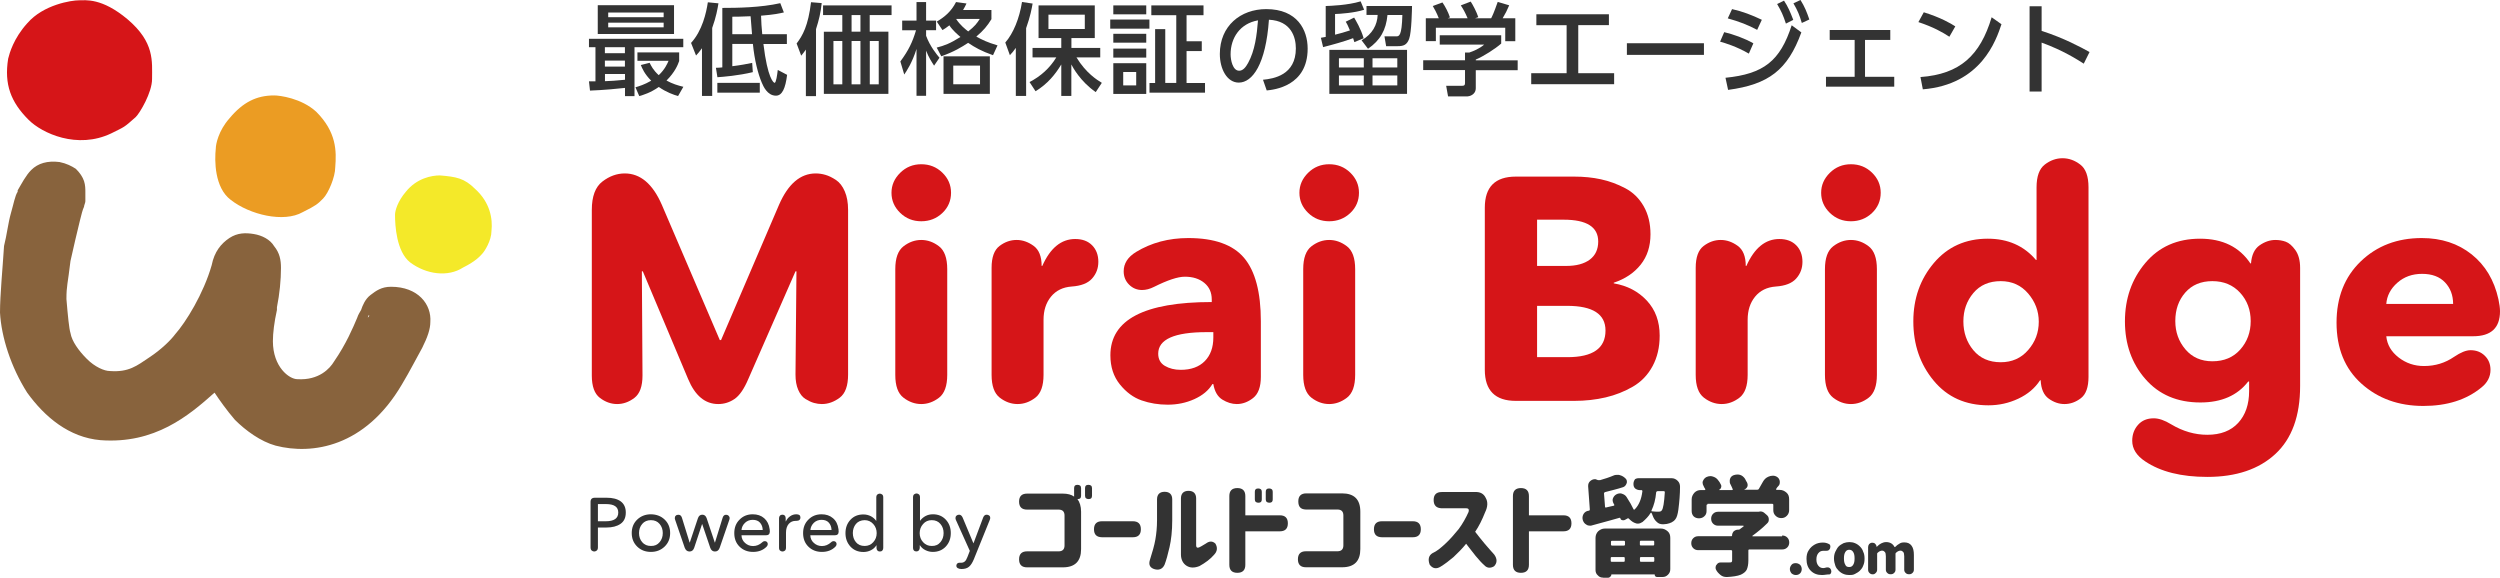 <?xml version="1.0" encoding="utf-8"?>
<!-- Generator: Adobe Illustrator 27.9.0, SVG Export Plug-In . SVG Version: 6.00 Build 0)  -->
<svg version="1.2" baseProfile="tiny" id="logo" xmlns="http://www.w3.org/2000/svg" xmlns:xlink="http://www.w3.org/1999/xlink"
	 x="0px" y="0px" width="315.68px" height="72.94px" viewBox="0 0 315.68 72.94" overflow="visible" xml:space="preserve">
<g>
	<g>
		<path fill="#D61518" d="M3.6,15.12c-2.23-2.23-3.09-4.46-2.57-7.71c0.17-0.69,0.69-2.57,2.4-4.46c2.06-2.4,5.66-2.91,6.51-2.91
			c0.86,0,2.91-0.34,6.17,2.4c3.43,2.91,3.09,5.31,3.09,7.54c0,1.71-1.54,4.29-2.06,4.8c-1.54,1.37-1.37,1.2-3.09,2.06
			C9.77,18.89,5.31,16.84,3.6,15.12z"/>
		<path fill="#F4E929" d="M51.77,33.12c-1.71-1.37-1.89-4.63-1.89-6c0-0.51,0.34-1.71,1.37-2.91c1.37-1.71,3.26-2.06,4.29-2.06
			c2.06,0.17,3.09,0.34,4.46,1.71c1.89,1.71,2.23,3.77,2.06,5.31c0,1.2-0.86,2.57-1.2,2.91c-0.17,0.17-0.69,0.86-2.4,1.71
			C56.57,35.01,53.83,34.67,51.77,33.12z"/>
		<path fill="#EB9C23" d="M29.14,25.24c-2.06-1.54-2.06-4.97-1.89-6.51c0-0.51,0.34-2.23,1.71-3.77c1.71-2.06,3.43-2.91,5.66-2.91
			c0.69,0,3.43,0.34,5.31,2.06c2.57,2.57,2.57,4.97,2.4,7.03c0,1.2-0.86,3.26-1.54,3.94c-0.69,0.69-0.86,0.86-2.57,1.71
			C35.83,28.15,31.54,27.12,29.14,25.24z"/>
		<path fill-rule="evenodd" fill="#88633D" d="M0,39.47c0.17,3.09,1.37,6.86,3.43,10.11c2.23,3.09,5.31,5.66,9.26,6
			c6.86,0.51,11.14-3.09,14.4-6l0,0c0.69,1.03,1.54,2.23,2.57,3.43c1.37,1.37,3.26,2.74,5.14,3.26c4.63,1.2,11.31,0.17,15.94-7.71
			c1.03-1.71,1.89-3.43,2.57-4.63c0.69-1.37,1.03-2.4,1.03-3.26c0.17-2.23-1.54-4.46-4.97-4.46c-1.2,0-1.89,0.51-2.57,1.03
			c-0.69,0.51-1.03,1.37-1.2,1.89c-0.17,0.34-0.34,0.51-0.51,1.03c-0.51,1.2-1.37,3.26-2.91,5.49c-0.51,0.86-1.89,2.4-4.63,2.23
			c-1.03,0-3.09-1.54-3.09-4.8c0-1.03,0.17-2.4,0.51-3.94l0,0c0-0.17,0-0.34,0-0.34c0.34-1.71,0.51-3.43,0.51-4.97
			c0-1.03-0.17-1.89-0.86-2.74c-0.51-0.86-1.54-1.37-2.57-1.54c-1.03-0.17-2.06-0.17-3.09,0.51c-1.03,0.69-1.89,1.71-2.23,3.43
			c-1.03,3.6-3.26,7.2-4.63,8.74c-0.51,0.69-1.71,1.89-3.26,2.91c-1.54,1.03-2.57,1.89-4.97,1.71c-0.69,0-1.89-0.51-2.91-1.54
			c-1.03-1.03-1.89-2.23-2.06-3.26c-0.17-0.51-0.34-2.23-0.51-4.29c0-1.71,0.17-1.89,0.51-4.8c0.34-1.54,0.86-3.77,1.2-5.14l0,0l0,0
			c0.17-0.69,0.34-1.37,0.51-1.71c0-0.17,0.17-0.51,0.17-0.69c0-0.17,0-0.34,0-0.51l0,0l0,0l0,0c0,0,0,0,0-0.17s0-0.34,0-0.51
			c0-0.34,0-0.86-0.17-1.37c-0.17-0.51-0.51-1.03-1.03-1.54c-0.51-0.34-1.2-0.69-2.06-0.86C6,20.27,4.8,20.61,3.94,21.47
			c-0.69,0.69-1.2,1.71-1.71,2.57l0,0v0.17c-0.34,0.51-0.51,1.54-0.86,2.74c-0.34,1.2-0.51,2.74-0.86,4.11
			C0.34,33.81,0,37.24,0,39.47z M46.63,39.81c0,0.17-0.17,0.17-0.17,0.34l0,0C46.46,39.98,46.46,39.81,46.63,39.81z"/>
	</g>
	<g>
		<path fill="#D61518" d="M91.05,42.94l7.32-17.08c1.15-2.64,2.69-3.96,4.64-3.96c0.4,0,0.81,0.06,1.22,0.18s0.85,0.33,1.32,0.64
			c0.47,0.31,0.84,0.79,1.12,1.44c0.28,0.65,0.42,1.43,0.42,2.34v20.8c0,1.41-0.35,2.39-1.06,2.92c-0.71,0.53-1.46,0.8-2.26,0.8
			c-0.32,0-0.65-0.05-0.98-0.14c-0.33-0.09-0.69-0.26-1.08-0.5c-0.39-0.24-0.69-0.63-0.92-1.16c-0.23-0.53-0.34-1.17-0.34-1.92
			l0.12-13.04h-0.12l-5.96,13.6c-0.53,1.25-1.11,2.09-1.74,2.52c-0.63,0.43-1.31,0.64-2.06,0.64c-1.65,0-2.92-1.05-3.8-3.16
			l-5.72-13.6h-0.12l0.08,13.16c0,1.36-0.34,2.3-1.02,2.82c-0.68,0.52-1.41,0.78-2.18,0.78s-1.5-0.26-2.18-0.78
			c-0.68-0.52-1.02-1.46-1.02-2.82V26.5c0-1.71,0.45-2.9,1.34-3.58c0.89-0.68,1.83-1.02,2.82-1.02c1.97,0,3.53,1.32,4.68,3.96
			l7.32,17.08H91.05z"/>
		<path fill="#D61518" d="M120.09,24.34c0,1.01-0.37,1.87-1.1,2.56c-0.73,0.69-1.62,1.04-2.66,1.04s-1.93-0.35-2.66-1.06
			c-0.73-0.71-1.1-1.55-1.1-2.54c0-0.96,0.37-1.8,1.1-2.52c0.73-0.72,1.62-1.08,2.66-1.08s1.93,0.35,2.66,1.06
			S120.09,23.35,120.09,24.34z M113.05,47.34V33.98c0-1.39,0.35-2.35,1.04-2.88c0.69-0.53,1.44-0.8,2.24-0.8
			c0.8,0,1.55,0.27,2.24,0.8c0.69,0.53,1.04,1.49,1.04,2.88v13.36c0,1.39-0.35,2.35-1.04,2.88s-1.44,0.8-2.24,0.8
			c-0.8,0-1.55-0.27-2.24-0.8C113.39,49.69,113.05,48.73,113.05,47.34z"/>
		<path fill="#D61518" d="M125.21,47.34V33.82c0-1.33,0.33-2.25,1-2.76c0.67-0.51,1.39-0.76,2.16-0.76c0.75,0,1.46,0.25,2.14,0.74
			c0.68,0.49,1.02,1.34,1.02,2.54h0.08c1.01-2.27,2.4-3.4,4.16-3.4c0.91,0,1.62,0.27,2.14,0.8c0.52,0.53,0.78,1.23,0.78,2.08
			c0,0.83-0.27,1.53-0.8,2.12c-0.53,0.59-1.39,0.92-2.56,1c-1.12,0.08-1.99,0.51-2.62,1.28c-0.63,0.77-0.94,1.75-0.94,2.92v6.96
			c0,1.39-0.35,2.35-1.04,2.88c-0.69,0.53-1.44,0.8-2.24,0.8s-1.55-0.27-2.24-0.8S125.21,48.73,125.21,47.34z"/>
		<path fill="#D61518" d="M145.73,36.22c-0.53,0.27-1.04,0.4-1.52,0.4c-0.64,0-1.19-0.23-1.64-0.68c-0.45-0.45-0.68-1.01-0.68-1.68
			c0-0.99,0.52-1.8,1.56-2.44c1.92-1.17,4.12-1.76,6.6-1.76c3.28,0,5.63,0.83,7.04,2.5c1.41,1.67,2.12,4.34,2.12,8.02v7
			c0,1.28-0.33,2.17-0.98,2.68c-0.65,0.51-1.34,0.76-2.06,0.76c-0.61,0-1.22-0.19-1.82-0.56c-0.6-0.37-0.98-1.03-1.14-1.96h-0.12
			c-0.48,0.8-1.24,1.43-2.28,1.9c-1.04,0.47-2.16,0.7-3.36,0.7c-1.17,0-2.27-0.18-3.3-0.54c-1.03-0.36-1.94-1.03-2.74-2.02
			s-1.2-2.21-1.2-3.68c0-4.48,4.27-6.72,12.8-6.72v-0.32c0-0.88-0.31-1.58-0.94-2.1c-0.63-0.52-1.45-0.78-2.46-0.78
			C148.73,34.94,147.43,35.37,145.73,36.22z M153.21,42.62v-0.68h-0.84c-4.08,0-6.12,0.91-6.12,2.72c0,0.69,0.28,1.21,0.84,1.54
			c0.56,0.33,1.23,0.5,2,0.5c1.31,0,2.32-0.37,3.04-1.1C152.85,44.87,153.21,43.87,153.21,42.62z"/>
		<path fill="#D61518" d="M171.6,24.34c0,1.01-0.37,1.87-1.1,2.56c-0.73,0.69-1.62,1.04-2.66,1.04s-1.93-0.35-2.66-1.06
			c-0.73-0.71-1.1-1.55-1.1-2.54c0-0.96,0.37-1.8,1.1-2.52c0.73-0.72,1.62-1.08,2.66-1.08s1.93,0.35,2.66,1.06
			S171.6,23.35,171.6,24.34z M164.56,47.34V33.98c0-1.39,0.35-2.35,1.04-2.88c0.69-0.53,1.44-0.8,2.24-0.8s1.55,0.27,2.24,0.8
			c0.69,0.53,1.04,1.49,1.04,2.88v13.36c0,1.39-0.35,2.35-1.04,2.88c-0.69,0.53-1.44,0.8-2.24,0.8s-1.55-0.27-2.24-0.8
			S164.56,48.73,164.56,47.34z"/>
		<path fill="#D61518" d="M191.41,22.3h7.36c1.2,0,2.33,0.11,3.38,0.34c1.05,0.23,2.07,0.6,3.06,1.12s1.77,1.28,2.34,2.28
			c0.57,1,0.86,2.18,0.86,3.54c0,1.52-0.41,2.8-1.24,3.84s-1.96,1.8-3.4,2.28v0.08c1.71,0.29,3.1,1.02,4.18,2.18
			c1.08,1.16,1.62,2.63,1.62,4.42c0,1.47-0.3,2.75-0.9,3.86c-0.6,1.11-1.43,1.97-2.48,2.58c-1.05,0.61-2.2,1.07-3.44,1.36
			c-1.24,0.29-2.57,0.44-3.98,0.44h-7.36c-2.61,0-3.92-1.31-3.92-3.92V26.22C187.49,23.61,188.79,22.3,191.41,22.3z M201.81,30.5
			c0-1.84-1.45-2.76-4.36-2.76h-3.36v5.84h3.68c1.28,0,2.27-0.27,2.98-0.8C201.45,32.25,201.81,31.49,201.81,30.5z M202.73,41.74
			c0-2.08-1.61-3.12-4.84-3.12h-3.8v6.48h3.84C201.13,45.1,202.73,43.98,202.73,41.74z"/>
		<path fill="#D61518" d="M214.12,47.34V33.82c0-1.33,0.33-2.25,1-2.76c0.67-0.51,1.39-0.76,2.16-0.76c0.75,0,1.46,0.25,2.14,0.74
			c0.68,0.49,1.02,1.34,1.02,2.54h0.08c1.01-2.27,2.4-3.4,4.16-3.4c0.91,0,1.62,0.27,2.14,0.8c0.52,0.53,0.78,1.23,0.78,2.08
			c0,0.83-0.27,1.53-0.8,2.12c-0.53,0.59-1.39,0.92-2.56,1c-1.12,0.08-1.99,0.51-2.62,1.28c-0.63,0.77-0.94,1.75-0.94,2.92v6.96
			c0,1.39-0.35,2.35-1.04,2.88s-1.44,0.8-2.24,0.8s-1.55-0.27-2.24-0.8S214.12,48.73,214.12,47.34z"/>
		<path fill="#D61518" d="M237.48,24.34c0,1.01-0.37,1.87-1.1,2.56c-0.73,0.69-1.62,1.04-2.66,1.04s-1.93-0.35-2.66-1.06
			c-0.73-0.71-1.1-1.55-1.1-2.54c0-0.96,0.37-1.8,1.1-2.52c0.73-0.72,1.62-1.08,2.66-1.08s1.93,0.35,2.66,1.06
			S237.48,23.35,237.48,24.34z M230.44,47.34V33.98c0-1.39,0.35-2.35,1.04-2.88c0.69-0.53,1.44-0.8,2.24-0.8s1.55,0.27,2.24,0.8
			c0.69,0.53,1.04,1.49,1.04,2.88v13.36c0,1.39-0.35,2.35-1.04,2.88c-0.69,0.53-1.44,0.8-2.24,0.8s-1.55-0.27-2.24-0.8
			S230.44,48.73,230.44,47.34z"/>
		<path fill="#D61518" d="M263.72,23.66v23.92c0,1.31-0.32,2.21-0.96,2.7c-0.64,0.49-1.33,0.74-2.08,0.74
			c-0.69,0-1.35-0.23-1.98-0.68c-0.63-0.45-0.97-1.23-1.02-2.32h-0.08c-0.64,0.99-1.55,1.76-2.74,2.32
			c-1.19,0.56-2.45,0.84-3.78,0.84c-2.88,0-5.18-1.03-6.9-3.1c-1.72-2.07-2.58-4.57-2.58-7.5c0-2.88,0.87-5.34,2.6-7.38
			c1.73-2.04,4-3.06,6.8-3.06c2.53,0,4.56,0.89,6.08,2.68h0.08v-9.16c0-1.39,0.35-2.35,1.04-2.88c0.69-0.53,1.44-0.8,2.24-0.8
			c0.8,0,1.55,0.27,2.24,0.8C263.38,21.31,263.72,22.27,263.72,23.66z M257.44,40.62c0-1.33-0.45-2.52-1.34-3.56
			s-2.05-1.56-3.46-1.56c-1.47,0-2.62,0.5-3.46,1.5c-0.84,1-1.26,2.19-1.26,3.58c0,1.41,0.42,2.63,1.26,3.64
			c0.84,1.01,1.99,1.52,3.46,1.52c1.41,0,2.57-0.51,3.46-1.54C257,43.17,257.44,41.98,257.44,40.62z"/>
		<path fill="#D61518" d="M270.88,58.26c-1.09-0.72-1.64-1.59-1.64-2.6c0-0.8,0.25-1.47,0.74-2.02s1.15-0.82,1.98-0.82
			c0.64,0,1.37,0.25,2.2,0.76c1.47,0.88,2.99,1.32,4.56,1.32c1.68,0,2.98-0.5,3.9-1.5s1.38-2.34,1.38-4.02v-1.2h-0.12
			c-1.36,1.76-3.37,2.64-6.04,2.64c-2.91,0-5.22-0.99-6.94-2.96c-1.72-1.97-2.58-4.4-2.58-7.28s0.86-5.34,2.58-7.38
			c1.72-2.04,4.02-3.06,6.9-3.06c2.85,0,4.97,1.04,6.36,3.12h0.08c0.08-1.07,0.44-1.83,1.08-2.28c0.64-0.45,1.31-0.68,2-0.68
			c0.45,0,0.89,0.07,1.3,0.22c0.41,0.15,0.82,0.5,1.22,1.06s0.6,1.31,0.6,2.24v14.92c0,3.79-1.04,6.65-3.12,8.58
			c-2.08,1.93-4.95,2.9-8.6,2.9C275.44,60.22,272.83,59.57,270.88,58.26z M282.88,44.14c0.88-0.99,1.32-2.19,1.32-3.6
			c0-1.41-0.45-2.61-1.34-3.58c-0.89-0.97-2.06-1.46-3.5-1.46c-1.44,0-2.58,0.48-3.42,1.44s-1.26,2.16-1.26,3.6
			c0,1.39,0.43,2.58,1.28,3.58c0.85,1,1.99,1.5,3.4,1.5C280.83,45.62,282,45.13,282.88,44.14z"/>
		<path fill="#D61518" d="M309.88,45.06c0.83-0.56,1.52-0.84,2.08-0.84c0.72,0,1.32,0.23,1.8,0.7c0.48,0.47,0.72,1.06,0.72,1.78
			c0,0.88-0.39,1.63-1.16,2.24c-1.89,1.55-4.33,2.32-7.32,2.32c-3.12,0-5.73-0.94-7.82-2.82c-2.09-1.88-3.14-4.45-3.14-7.7
			c0-3.2,1.02-5.78,3.06-7.74s4.61-2.94,7.7-2.94c2.48,0,4.58,0.69,6.3,2.06c1.72,1.37,2.85,3.26,3.38,5.66
			c0.13,0.61,0.2,1.12,0.2,1.52c0,2.11-1.13,3.16-3.4,3.16h-10.96c0.11,1.07,0.63,1.96,1.56,2.68c0.93,0.72,2,1.08,3.2,1.08
			C307.5,46.22,308.76,45.83,309.88,45.06z M301.32,38.38h8.44c0-1.09-0.34-2-1.02-2.72c-0.68-0.72-1.65-1.08-2.9-1.08
			c-1.23,0-2.27,0.37-3.12,1.12C301.87,36.45,301.4,37.34,301.32,38.38z"/>
	</g>
	<g>
		<path fill="#333333" d="M74.37,10.27h0.82V5.96h-0.82V4.9h11.91v1.06h-6.16v6.18h-1.2V11.1c-0.74,0.09-2.76,0.28-4.42,0.34
			L74.37,10.27z M75.48,0.66h9.63v3.63h-9.63V0.66z M76.38,5.96v0.76h2.53V5.96H76.38z M76.38,7.65v0.76h2.53V7.65H76.38z
			 M78.92,9.34h-2.53v0.91c0.76-0.03,1.29-0.05,2.53-0.18V9.34z M76.8,1.58v0.59h7V1.58H76.8z M76.8,2.86v0.59h7V2.86H76.8z
			 M82.03,7.93c0.19,0.38,0.45,0.93,1.15,1.56c0.78-0.73,1.08-1.44,1.24-1.81h-3.93V6.62h5.27V7.7c-0.16,0.47-0.52,1.39-1.6,2.47
			c0.76,0.42,1.44,0.62,2.13,0.79l-0.67,1.17c-0.54-0.16-1.47-0.47-2.43-1.15c-1.06,0.74-1.94,1-2.47,1.15l-0.48-1.11
			c0.48-0.14,1.12-0.33,1.99-0.83c-0.86-0.86-1.15-1.58-1.31-1.98L82.03,7.93z"/>
		<path fill="#333333" d="M88.63,6.1c-0.32,0.45-0.45,0.6-0.74,0.91l-0.63-1.59c1.42-1.54,1.93-3.83,2.12-5.13l1.34,0.13
			c-0.11,0.69-0.3,1.75-0.79,3.11v8.58h-1.29V6.1z M99.39,9.45c-0.21,1.7-0.62,2.63-1.41,2.63c-1.1,0-1.61-1.22-1.79-1.65
			c-0.47-1.1-0.92-2.84-1.12-4.88h-2.6v2.81c1.07-0.13,1.88-0.29,2.51-0.42l0.08,1.17c-1.84,0.44-3.73,0.59-4.47,0.64L90.4,8.56
			c0.31-0.01,0.47-0.01,0.81-0.05V1c1.87,0,4.83-0.04,7.32-0.6l0.45,1.17C98.4,1.7,97.83,1.84,96.1,1.98
			c0.01,0.74,0.08,1.6,0.15,2.34h3.11v1.24H96.4c0.53,4.41,1.3,4.9,1.41,4.9c0.19,0,0.33-1.01,0.4-1.63L99.39,9.45z M95.94,11.7
			h-5.36v-1.24h5.36V11.7z M92.48,4.32h2.48c-0.04-0.35-0.15-1.94-0.18-2.27c-1.47,0.06-1.69,0.06-2.31,0.06V4.32z"/>
		<path fill="#333333" d="M103.03,12.14h-1.27V6.26c-0.23,0.33-0.33,0.45-0.59,0.77l-0.58-1.54c0.76-1,1.46-2.21,1.82-5.21
			l1.35,0.11c-0.14,1.27-0.34,2.09-0.72,3.29V12.14z M112.57,1.9h-2.75v2.1h2.36v7.85h-8.15V4.01h2.33V1.9h-2.43V0.68h8.65V1.9z
			 M106.36,5.18h-1.12v5.47h1.12V5.18z M108.65,1.9h-1.12v2.1h1.12V1.9z M108.65,5.18h-1.12v5.47h1.12V5.18z M110.96,5.18h-1.13
			v5.47h1.13V5.18z"/>
		<path fill="#333333" d="M117.95,8.29c-0.31-0.48-0.67-1.02-1.01-1.89v5.7h-1.21V6.18c-0.54,1.73-1.25,2.79-1.55,3.23l-0.49-1.65
			c1.05-1.42,1.53-2.44,1.98-3.94h-1.75V2.6h1.81V0.26h1.21V2.6h1.26v1.21h-1.26v0.71c0.5,1.36,1.4,2.43,1.69,2.77L117.95,8.29z
			 M125.21,2.39c-0.55,0.9-1.02,1.46-1.93,2.23c0.73,0.4,1.36,0.72,2.68,1.11l-0.57,1.24c-1.5-0.53-2.26-0.97-3.14-1.56
			c-0.83,0.54-1.74,1.11-3.39,1.7l-0.58-1.1c0.95-0.24,1.7-0.52,3-1.34c-0.35-0.3-1.02-0.87-1.4-1.47c-0.39,0.3-0.58,0.43-0.87,0.6
			l-0.72-1.07c1-0.59,1.84-1.3,2.43-2.47l1.32,0.18c-0.15,0.33-0.24,0.5-0.43,0.82h3.58V2.39z M124.99,11.85h-5.85V7.11h5.85V11.85z
			 M123.75,8.28h-3.38v2.36h3.38V8.28z M120.76,2.39l-0.01,0.03c0.48,0.74,1.12,1.25,1.51,1.55c0.81-0.64,1.1-1.01,1.46-1.58H120.76
			z"/>
		<path fill="#333333" d="M128.26,6.06c-0.25,0.37-0.43,0.57-0.74,0.91l-0.58-1.6c1.02-1.16,1.79-3.06,2.11-5.12l1.34,0.2
			c-0.1,0.57-0.28,1.6-0.82,3.11v8.55h-1.3V6.06z M130,10.36c1.4-0.72,2.56-1.76,3.38-3.11h-3v-1.2h3.63V4.81h-2.87V0.68h7.1v4.13
			h-2.95v1.24h3.64v1.2h-3c1.2,1.98,2.61,2.85,3.2,3.21l-0.77,1.17c-1.97-1.37-2.9-3.15-3.08-3.49v3.97h-1.27V8.14
			c-0.73,1.21-1.71,2.45-3.25,3.38L130,10.36z M132.39,1.85v1.81h4.59V1.85H132.39z"/>
		<path fill="#333333" d="M145.14,2.47v1.15h-4.95V2.47H145.14z M144.74,0.68v1.13h-4.16V0.68H144.74z M144.74,4.27v1.12h-4.16V4.27
			H144.74z M144.74,6.14v1.13h-4.16V6.14H144.74z M144.74,7.98v3.88h-4.16V7.98H144.74z M143.47,9.09h-1.64v1.69h1.64V9.09z
			 M147.14,3.68v6.79h1.39V1.92h-3.15V0.68h6.59v1.24h-2.14v3.29h1.92v1.24h-1.92v4.03h2.33v1.22h-7.01v-1.22h0.71V3.68H147.14z"/>
		<path fill="#333333" d="M159.48,10.07c1.34-0.13,4.15-0.58,4.15-3.96c0-1.4-0.58-3.48-3.4-3.62c-0.39,5.61-2.07,7.94-3.81,7.94
			c-1.46,0-2.39-1.68-2.39-3.62c0-3.54,2.62-5.66,5.86-5.66c3.92,0,5.23,2.62,5.23,4.99c0,4.76-4.27,5.19-5.17,5.28L159.48,10.07z
			 M155.39,6.86c0,0.73,0.27,2.07,1.08,2.07c0.48,0,0.83-0.43,1.13-0.98c0.86-1.56,1.1-3.49,1.25-5.38
			C156.58,2.97,155.39,4.78,155.39,6.86z"/>
		<path fill="#333333" d="M170.99,2.22c0.21,0.37,0.85,1.4,1.2,2.61l-1.17,0.49c-0.08-0.25-0.09-0.3-0.16-0.5
			c-1.05,0.4-2.79,0.88-3.79,1.13l-0.28-1.18c0.4-0.08,0.44-0.09,0.61-0.11V0.76c0.58-0.02,2.77-0.09,4.41-0.59l0.44,1.06
			c-1.21,0.4-3.04,0.52-3.67,0.54v2.61c0.63-0.15,1.24-0.33,1.88-0.54c-0.3-0.71-0.34-0.77-0.53-1.1L170.99,2.22z M177.67,11.85
			h-9.81V6.3h9.81V11.85z M172.21,7.36h-3.14v1.16h3.14V7.36z M172.21,9.53h-3.14v1.25h3.14V9.53z M171.93,5.09
			c1.38-0.79,1.98-1.97,2.03-3.2h-1.41V0.76h5.75c-0.01,0.33-0.05,3.34-0.37,4.16c-0.29,0.76-0.71,0.91-1.45,0.91h-1.45l-0.21-1.24
			h1.47c0.37,0,0.72,0,0.79-2.7h-1.88c-0.18,1.9-0.91,3.2-2.46,4.27L171.93,5.09z M176.44,7.36h-3.13v1.16h3.13V7.36z M176.44,9.53
			h-3.13v1.25h3.13V9.53z"/>
		<path fill="#333333" d="M189.56,4.45V5.5c-0.72,0.64-2.22,1.61-3.21,2.02v0.1h5.29v1.24h-5.29v2.26c0,0.91-0.91,1.05-1.03,1.05
			h-2.47l-0.24-1.34h2.03c0.35,0,0.35-0.18,0.35-0.4V8.85h-5.28V7.61h5.28V6.63h0.55c0.43-0.14,1.3-0.49,1.87-1h-5.61V4.45H189.56z
			 M181.68,2.31c-0.26-0.68-0.58-1.25-0.76-1.55l1.22-0.45c0.34,0.48,0.73,1.22,0.95,1.89l-0.29,0.11h2.52
			c-0.31-0.73-0.55-1.16-0.86-1.63l1.25-0.48c0.27,0.4,0.76,1.34,0.96,1.97l-0.42,0.14h2.04c0.15-0.29,0.34-0.67,0.83-2.07
			l1.45,0.43c-0.29,0.67-0.45,1-0.83,1.64h1.6v2.89h-1.27V3.5h-8.76v1.69h-1.27V2.31H181.68z"/>
		<path fill="#333333" d="M199.29,9.24h4.53v1.39h-10.47V9.24h4.47V3.18h-3.82V1.8h9.16v1.37h-3.87V9.24z"/>
		<path fill="#333333" d="M215.16,5.46v1.47h-9.73V5.46H215.16z"/>
		<path fill="#333333" d="M220.83,6.77c-1.55-0.9-3.01-1.34-3.63-1.51l0.52-1.2c1.17,0.28,2.58,0.78,3.68,1.41L220.83,6.77z
			 M217.88,9.82c4.82-0.48,6.91-2.12,8.36-6.63l1.22,0.9c-1.73,4.76-4.15,6.58-9.25,7.26L217.88,9.82z M221.88,3.77
			c-1.18-0.63-2.22-1.03-3.71-1.45l0.54-1.17c1.29,0.28,2.55,0.77,3.76,1.35L221.88,3.77z M225.27,0.08
			c0.5,0.77,0.76,1.36,1.17,2.43l-0.93,0.47c-0.35-1.06-0.57-1.55-1.11-2.47L225.27,0.08z M227.35,0c0.53,0.84,0.81,1.55,1.12,2.46
			l-0.95,0.44c-0.31-1.02-0.5-1.51-1.06-2.48L227.35,0z"/>
		<path fill="#333333" d="M235.5,9.7h3.69v1.24h-8.62V9.7h3.62V5.04h-3.15V3.79h7.65v1.25h-3.19V9.7z"/>
		<path fill="#333333" d="M246.15,4.64c-0.81-0.54-2.03-1.23-3.91-1.85l0.68-1.24c2.12,0.66,3.38,1.39,3.98,1.78L246.15,4.64z
			 M242.5,9.73c5-0.37,7.54-2.72,8.99-7.55l1.24,0.88c-0.68,2.03-2.55,7.62-9.93,8.22L242.5,9.73z"/>
		<path fill="#333333" d="M263.12,8.04c-0.83-0.53-2.62-1.68-5.32-2.66v6.18h-1.52V0.79h1.52v3.11c2.81,0.9,4.97,2.07,6.05,2.67
			L263.12,8.04z"/>
	</g>
	<g>
		<path fill="#333333" d="M215.62,63.69c-0.08,0-0.13,0.04-0.13,0.13v0.71c0,0.25-0.08,0.5-0.29,0.67
			c-0.17,0.17-0.42,0.25-0.67,0.25s-0.5-0.08-0.67-0.25c-0.17-0.17-0.25-0.42-0.25-0.67v-1.47c0-0.34,0.13-0.59,0.34-0.84
			c0.25-0.25,0.5-0.34,0.84-0.34h0.46c0.04,0,0.04,0,0.08-0.04c0-0.04,0-0.04,0-0.08c-0.08-0.13-0.17-0.25-0.21-0.38
			c-0.08-0.13-0.13-0.29-0.13-0.42c0-0.08,0-0.17,0.04-0.21c0.08-0.21,0.21-0.38,0.42-0.5c0.17-0.08,0.34-0.13,0.5-0.13
			c0.08,0,0.17,0,0.29,0.04c0.29,0.08,0.5,0.21,0.67,0.42c0.17,0.21,0.29,0.38,0.38,0.59c0.08,0.13,0.08,0.25,0.04,0.38
			s-0.13,0.25-0.25,0.29c0,0,0,0,0,0.04l0,0h1.63c0.04,0,0.08,0,0.08-0.04s0.04-0.04,0-0.08c-0.08-0.21-0.17-0.38-0.29-0.63
			c-0.08-0.13-0.08-0.25-0.08-0.38c0-0.08,0-0.21,0.04-0.29c0.08-0.25,0.25-0.38,0.46-0.46c0.13-0.04,0.29-0.08,0.42-0.08
			c0.13,0,0.25,0,0.38,0.04c0.25,0.08,0.46,0.25,0.63,0.5c0.08,0.17,0.17,0.34,0.25,0.46c0.04,0.08,0.08,0.21,0.08,0.29
			s0,0.17-0.04,0.25c-0.08,0.17-0.21,0.29-0.42,0.38l0,0l0,0h1.68c0.08,0,0.17-0.04,0.21-0.13c0.17-0.29,0.34-0.59,0.5-0.88
			s0.38-0.5,0.67-0.63c0.17-0.08,0.38-0.13,0.54-0.13c0.13,0,0.25,0,0.34,0.04c0.25,0.08,0.46,0.25,0.54,0.5
			c0.04,0.08,0.04,0.21,0.04,0.29c0,0.17-0.04,0.34-0.17,0.46s-0.21,0.25-0.29,0.38c0,0.04-0.04,0.04,0,0.08
			c0,0,0.04,0.04,0.08,0.04h0.38c0.34,0,0.59,0.13,0.84,0.34c0.25,0.21,0.34,0.5,0.34,0.84v1.38c0,0.25-0.08,0.5-0.29,0.71
			s-0.42,0.29-0.71,0.29c-0.25,0-0.5-0.08-0.71-0.29s-0.29-0.42-0.29-0.71v-0.67c0-0.08-0.04-0.13-0.13-0.13h-8.17V63.69z
			 M225.05,67.62c0.25,0,0.46,0.08,0.63,0.25c0.17,0.17,0.25,0.38,0.25,0.63s-0.08,0.46-0.25,0.63c-0.17,0.17-0.38,0.25-0.63,0.25
			h-4.15c-0.08,0-0.13,0.04-0.13,0.13v1.26c0,0.5-0.08,0.88-0.21,1.17c-0.13,0.25-0.38,0.46-0.75,0.63
			c-0.42,0.17-1.01,0.25-1.72,0.29c-0.04,0-0.04,0-0.08,0c-0.29,0-0.54-0.08-0.75-0.25c-0.25-0.21-0.46-0.42-0.59-0.71
			c-0.04-0.08-0.04-0.17-0.04-0.25c0-0.13,0.04-0.25,0.13-0.34c0.13-0.21,0.29-0.29,0.54-0.29l0,0c0.34,0,0.67,0,1.09,0
			c0.13,0,0.21,0,0.25-0.04c0.04-0.04,0.08-0.08,0.08-0.21v-1.17c0-0.08-0.04-0.13-0.13-0.13h-4.15c-0.25,0-0.46-0.08-0.63-0.25
			c-0.17-0.17-0.25-0.38-0.25-0.63s0.08-0.46,0.25-0.63c0.17-0.17,0.38-0.25,0.63-0.25h4.19c0.04,0,0.08-0.04,0.08-0.08
			c0-0.21,0.08-0.38,0.21-0.54c0.17-0.13,0.34-0.21,0.54-0.21h0.04c0.08,0,0.13,0,0.17-0.04c0.17-0.13,0.34-0.25,0.5-0.38
			c0,0,0.04-0.04,0-0.04c0-0.04-0.04-0.04-0.04-0.04h-3.18c-0.25,0-0.46-0.08-0.63-0.25c-0.17-0.17-0.25-0.38-0.25-0.63
			s0.08-0.46,0.25-0.63c0.17-0.17,0.38-0.25,0.63-0.25h5.03c0.04,0,0.04,0,0.08,0c0.08,0,0.13-0.04,0.21-0.04
			c0.17,0,0.34,0.04,0.5,0.17l0.29,0.25c0.21,0.17,0.29,0.34,0.29,0.59c0,0.21-0.04,0.34-0.21,0.5c-0.59,0.59-1.21,1.09-1.84,1.55
			l-0.04,0.04l0.04,0.04h3.73V67.62z"/>
		<path fill="#333333" d="M205.19,68.42c0-0.08-0.04-0.13-0.13-0.13h-1.51c-0.08,0-0.13,0.04-0.13,0.13v0.34
			c0,0.08,0.04,0.13,0.13,0.13h1.51c0.08,0,0.13-0.04,0.13-0.13V68.42z M208.75,68.88c0.08,0,0.13-0.04,0.13-0.13v-0.34
			c0-0.08-0.04-0.13-0.13-0.13h-1.55c-0.08,0-0.13,0.04-0.13,0.13v0.34c0,0.08,0.04,0.13,0.13,0.13H208.75z M207.08,70.81
			c0,0.08,0.04,0.13,0.13,0.13h1.55c0.08,0,0.13-0.04,0.13-0.13v-0.34c0-0.08-0.04-0.13-0.13-0.13h-1.55
			c-0.08,0-0.13,0.04-0.13,0.13V70.81z M203.39,70.81c0,0.08,0.04,0.13,0.13,0.13h1.51c0.08,0,0.13-0.04,0.13-0.13v-0.34
			c0-0.08-0.04-0.13-0.13-0.13h-1.51c-0.08,0-0.13,0.04-0.13,0.13V70.81z M202.43,72.94c-0.25,0-0.5-0.08-0.67-0.29
			c-0.21-0.17-0.29-0.42-0.29-0.67v-4.06c0-0.34,0.13-0.63,0.34-0.84c0.25-0.21,0.5-0.34,0.84-0.34h7.08c0.34,0,0.59,0.13,0.84,0.34
			s0.34,0.5,0.34,0.84v3.94c0,0.29-0.08,0.5-0.29,0.71s-0.42,0.29-0.71,0.29h-0.67c-0.08,0-0.17-0.04-0.21-0.08
			c-0.08-0.08-0.08-0.13-0.08-0.21c0,0,0-0.04-0.04-0.04h-5.4c-0.04,0-0.04,0-0.04,0.04c0,0.08-0.04,0.17-0.13,0.25
			c-0.08,0.08-0.17,0.13-0.25,0.13H202.43z M210.22,62.14c0-0.04,0-0.08-0.04-0.08c-0.04-0.04-0.04-0.04-0.08-0.04h-0.8
			c-0.08,0-0.13,0.04-0.17,0.13c-0.08,0.92-0.29,1.68-0.59,2.3c0,0.04,0,0.04,0,0.08s0.04,0.04,0.08,0.04
			c0.34,0.04,0.59,0.04,0.8,0.04s0.34-0.04,0.42-0.17C210.01,64.23,210.14,63.48,210.22,62.14z M206.95,60.38h4.1
			c0.34,0,0.59,0.13,0.8,0.34c0.21,0.21,0.29,0.46,0.29,0.75c0,0.92-0.08,1.88-0.21,2.89c-0.08,0.59-0.21,1.01-0.38,1.21
			c-0.25,0.34-0.63,0.5-1.09,0.59c-0.13,0-0.25,0.04-0.42,0.04c-0.04,0-0.08,0-0.08,0c-0.29,0-0.54-0.08-0.75-0.29
			c-0.25-0.21-0.42-0.5-0.54-0.84c-0.04-0.13-0.08-0.21-0.13-0.29c0-0.04-0.04-0.04-0.04-0.04c-0.04,0-0.04,0-0.08,0.04
			c-0.25,0.42-0.63,0.8-1.01,1.13c-0.21,0.13-0.38,0.21-0.59,0.21c-0.08,0-0.17,0-0.25-0.04c-0.29-0.08-0.54-0.25-0.8-0.5
			c-0.04-0.04-0.04-0.04-0.08-0.08c-0.04-0.04-0.08-0.08-0.17-0.04l-0.38,0.21c-0.13,0.04-0.25,0.04-0.34,0
			c-0.13-0.04-0.17-0.13-0.21-0.25c0-0.04-0.04-0.04-0.08-0.04c-0.54,0.17-1.68,0.46-3.48,0.96c-0.08,0.04-0.17,0.04-0.25,0.04
			c-0.17,0-0.34-0.04-0.46-0.13c-0.25-0.13-0.38-0.34-0.46-0.59c0-0.08-0.04-0.17-0.04-0.25c0-0.17,0.04-0.34,0.13-0.5
			c0.13-0.21,0.34-0.38,0.63-0.42h0.04c0.08,0,0.13-0.08,0.13-0.17l-0.21-2.89c0-0.04,0-0.04,0-0.08c0-0.25,0.08-0.46,0.29-0.63
			c0.17-0.13,0.34-0.21,0.54-0.21c0.08,0,0.17,0,0.21,0.04l0.21,0.08c0.08,0,0.17,0,0.25,0c0.59-0.17,1.13-0.34,1.72-0.59
			c0.17-0.08,0.34-0.08,0.5-0.08c0.13,0,0.21,0,0.29,0.04c0.29,0.08,0.5,0.21,0.71,0.42c0.13,0.13,0.17,0.25,0.17,0.42
			c0,0.08,0,0.13-0.04,0.21c-0.08,0.21-0.21,0.38-0.42,0.46c-0.75,0.25-1.51,0.42-2.3,0.63c-0.08,0.04-0.13,0.08-0.13,0.17
			l0.13,1.68c0,0.04,0,0.08,0.04,0.08s0.08,0.04,0.13,0l0.92-0.21c0.08,0,0.08-0.04,0.08-0.13c-0.04-0.04-0.04-0.08-0.08-0.13
			c-0.08-0.13-0.13-0.29-0.13-0.42c0-0.08,0-0.17,0.04-0.25c0.08-0.21,0.21-0.38,0.42-0.5c0.13-0.08,0.29-0.13,0.46-0.13
			c0.08,0,0.17,0,0.25,0.04c0.25,0.08,0.46,0.21,0.59,0.42c0.38,0.59,0.67,1.09,0.88,1.55c0,0.04,0.04,0.04,0.08,0.04
			s0.08,0,0.08-0.04c0.5-0.5,0.84-1.26,0.96-2.3c0-0.04,0-0.04-0.04-0.08c0-0.04-0.04-0.04-0.08-0.04h-0.21
			c-0.21,0-0.42-0.08-0.59-0.21c-0.17-0.17-0.21-0.34-0.21-0.59c0-0.21,0.08-0.42,0.21-0.59C206.53,60.46,206.7,60.38,206.95,60.38z
			"/>
		<path fill="#333333" d="M191.04,62.64c0-0.67,0.34-1.01,1.01-1.01s1.01,0.34,1.01,1.01v2.43h4.36c0.67,0,1.01,0.34,1.01,1.01
			c0,0.67-0.34,1.01-1.01,1.01h-4.36v4.23c0,0.67-0.34,1.01-1.01,1.01c-0.67,0-1.01-0.34-1.01-1.01V62.64z"/>
		<path fill="#333333" d="M181.03,63.14c0-0.67,0.34-1.01,1.01-1.01h4.19c0.67-0.04,1.13,0.21,1.38,0.75
			c0.29,0.5,0.25,1.13-0.08,1.8c-0.38,0.96-0.8,1.8-1.26,2.47c0.38,0.5,0.8,1.01,1.21,1.51c0.42,0.5,0.84,0.96,1.21,1.38
			c0.38,0.54,0.38,1.05-0.04,1.47c-0.5,0.29-0.92,0.21-1.26-0.17c-0.29-0.25-0.63-0.63-1.05-1.13c-0.42-0.5-0.8-1.05-1.21-1.55
			c-0.5,0.63-1.05,1.17-1.59,1.68c-0.54,0.46-1.09,0.88-1.63,1.21c-0.54,0.34-1.01,0.25-1.38-0.25c-0.25-0.67-0.13-1.17,0.38-1.47
			c0.5-0.21,1.01-0.63,1.59-1.17c0.59-0.54,1.13-1.17,1.68-1.84c0.5-0.67,0.92-1.42,1.26-2.18c0.08-0.29,0-0.46-0.29-0.46h-3.14
			C181.36,64.15,181.03,63.81,181.03,63.14L181.03,63.14z"/>
		<path fill="#333333" d="M173.49,66.83c0-0.67,0.34-1.01,1.01-1.01h3.9c0.67,0,1.01,0.34,1.01,1.01c0,0.67-0.34,1.01-1.01,1.01
			h-3.9C173.82,67.83,173.49,67.5,173.49,66.83L173.49,66.83z"/>
		<path fill="#333333" d="M163.94,63.31c0-0.67,0.34-1.01,1.01-1.01h4.52c1.51,0,2.3,0.75,2.3,2.3v4.73c0,1.51-0.75,2.3-2.3,2.3
			h-4.57c-0.67,0-1.01-0.34-1.01-1.01s0.34-1.01,1.01-1.01h3.98c0.5,0,0.75-0.25,0.75-0.75v-3.77c0-0.5-0.25-0.75-0.75-0.75h-3.98
			C164.23,64.32,163.94,63.98,163.94,63.31L163.94,63.31z"/>
		<path fill="#333333" d="M158.45,62.1c0-0.29,0.13-0.42,0.42-0.42c0.29,0,0.46,0.13,0.46,0.42v0.96c0,0.29-0.13,0.42-0.42,0.42
			c-0.29,0-0.46-0.13-0.46-0.42V62.1z M159.83,62.1c0-0.29,0.13-0.42,0.42-0.42c0.29,0,0.46,0.13,0.46,0.42v0.96
			c0,0.29-0.13,0.42-0.42,0.42s-0.46-0.13-0.46-0.42V62.1z M155.23,62.64c0-0.67,0.34-1.01,1.01-1.01s1.01,0.34,1.01,1.01v2.43h4.36
			c0.67,0,1.01,0.34,1.01,1.01c0,0.67-0.34,1.01-1.01,1.01h-4.36v4.23c0,0.67-0.34,1.01-1.01,1.01s-1.01-0.34-1.01-1.01
			C155.23,71.31,155.23,62.64,155.23,62.64z"/>
		<path fill="#333333" d="M153.34,70.01c-0.5,0.59-1.13,1.05-1.88,1.47c-0.63,0.25-1.17,0.25-1.63-0.04s-0.71-0.8-0.71-1.42v-7.08
			c0-0.63,0.34-0.96,0.96-0.96s0.96,0.34,0.96,0.96v5.95c0,0.25,0.17,0.34,0.42,0.21c0.08-0.04,0.34-0.17,0.8-0.46
			c0.46-0.34,0.84-0.34,1.21,0C153.76,69.13,153.72,69.59,153.34,70.01z M145.22,70.64c0.29-0.92,0.54-1.76,0.67-2.51
			c0.13-0.75,0.21-1.55,0.21-2.43v-2.64c0-0.63,0.34-0.96,0.96-0.96c0.63,0,0.96,0.34,0.96,0.96v2.64c0,1.34-0.13,2.47-0.34,3.39
			c-0.21,0.92-0.42,1.68-0.63,2.22c-0.25,0.54-0.71,0.75-1.34,0.54C145.17,71.65,145.01,71.27,145.22,70.64z"/>
		<path fill="#333333" d="M138.14,66.83c0-0.67,0.34-1.01,1.01-1.01h3.9c0.67,0,1.01,0.34,1.01,1.01c0,0.67-0.34,1.01-1.01,1.01
			h-3.9C138.47,67.83,138.14,67.5,138.14,66.83L138.14,66.83z"/>
		<path fill="#333333" d="M137.01,61.64c0-0.29,0.13-0.42,0.42-0.42c0.29,0,0.46,0.13,0.46,0.42v0.96c0,0.29-0.13,0.42-0.42,0.42
			s-0.46-0.13-0.46-0.42V61.64z M135.63,61.64c0-0.29,0.13-0.42,0.42-0.42s0.46,0.13,0.46,0.42v0.96c0,0.29-0.13,0.42-0.42,0.42
			h-0.04c0.29,0.38,0.46,0.92,0.46,1.59v4.73c0,1.51-0.75,2.3-2.3,2.3h-4.52c-0.67,0-1.01-0.34-1.01-1.01s0.34-1.01,1.01-1.01h3.98
			c0.5,0,0.75-0.25,0.75-0.75v-3.77c0-0.5-0.25-0.75-0.75-0.75h-3.98c-0.67,0-1.01-0.34-1.01-1.01l0,0c0-0.67,0.34-1.01,1.01-1.01
			h4.52c0.59,0,1.09,0.13,1.42,0.38c0-0.04,0-0.08,0-0.08V61.64z"/>
		<path fill="#333333" d="M236.48,72.52c-0.17,0-0.29-0.04-0.42-0.17s-0.17-0.25-0.17-0.42v-2.85c0-0.13,0.04-0.25,0.13-0.38
			c0.08-0.08,0.21-0.17,0.38-0.17h0.04c0.13,0,0.25,0.04,0.34,0.13c0.08,0.08,0.17,0.21,0.17,0.34v0.04l0,0h0.04
			c0.21-0.21,0.38-0.34,0.54-0.42c0.17-0.08,0.38-0.17,0.63-0.17c0.5,0,0.84,0.21,1.05,0.59c0,0,0,0.04,0.04,0.04h0.04
			c0.21-0.21,0.38-0.34,0.54-0.42c0.17-0.13,0.38-0.17,0.63-0.17c0.42,0,0.71,0.13,0.92,0.42c0.21,0.29,0.29,0.67,0.29,1.17v1.84
			c0,0.17-0.04,0.29-0.17,0.42c-0.13,0.13-0.25,0.17-0.42,0.17h-0.04c-0.17,0-0.29-0.04-0.42-0.17s-0.17-0.25-0.17-0.42v-1.68
			c0-0.25-0.04-0.46-0.13-0.54c-0.08-0.08-0.17-0.17-0.34-0.17s-0.38,0.08-0.59,0.29c-0.04,0.04-0.04,0.08-0.04,0.13v1.97
			c0,0.17-0.04,0.29-0.17,0.42c-0.13,0.13-0.25,0.17-0.42,0.17h-0.04c-0.17,0-0.29-0.04-0.42-0.17c-0.13-0.13-0.17-0.25-0.17-0.42
			v-1.68c0-0.25-0.04-0.46-0.13-0.54c-0.08-0.08-0.17-0.17-0.34-0.17s-0.38,0.08-0.59,0.29c-0.04,0.04-0.04,0.08-0.04,0.13v1.97
			c0,0.17-0.04,0.29-0.17,0.42S236.65,72.52,236.48,72.52L236.48,72.52L236.48,72.52z"/>
		<path fill="#333333" d="M233.51,72.61c-0.25,0-0.5-0.04-0.71-0.13c-0.21-0.08-0.42-0.21-0.63-0.42c-0.17-0.17-0.34-0.38-0.42-0.63
			s-0.17-0.54-0.17-0.88c0-0.34,0.04-0.59,0.17-0.88c0.13-0.25,0.25-0.5,0.42-0.67c0.17-0.17,0.38-0.29,0.63-0.42
			c0.25-0.08,0.46-0.13,0.71-0.13s0.5,0.04,0.71,0.13c0.21,0.08,0.42,0.21,0.63,0.42c0.17,0.17,0.34,0.38,0.42,0.67
			c0.13,0.25,0.17,0.54,0.17,0.88c0,0.34-0.04,0.59-0.17,0.88c-0.08,0.25-0.25,0.46-0.42,0.63s-0.38,0.29-0.63,0.42
			S233.76,72.61,233.51,72.61z M233.51,71.6c0.21,0,0.38-0.08,0.5-0.29c0.13-0.21,0.17-0.46,0.17-0.8s-0.04-0.59-0.17-0.8
			c-0.13-0.21-0.29-0.29-0.5-0.29s-0.38,0.08-0.5,0.29c-0.13,0.21-0.17,0.46-0.17,0.8c0,0.34,0.04,0.59,0.17,0.8
			C233.09,71.52,233.25,71.6,233.51,71.6z"/>
		<path fill="#333333" d="M230.07,72.61c-0.59,0-1.05-0.17-1.42-0.54c-0.38-0.38-0.54-0.88-0.54-1.51c0-0.42,0.08-0.8,0.29-1.09
			c0.21-0.34,0.46-0.54,0.75-0.71s0.67-0.25,1.01-0.25c0.25,0,0.5,0.04,0.75,0.17c0.13,0.04,0.21,0.17,0.21,0.29
			c0,0.04,0,0.04,0,0.08c0,0.13-0.04,0.21-0.08,0.29l-0.04,0.04c-0.08,0.13-0.21,0.17-0.42,0.17c-0.08,0-0.13,0-0.21,0
			c-0.04,0-0.08,0-0.13,0c-0.25,0-0.46,0.08-0.63,0.29c-0.17,0.21-0.25,0.46-0.25,0.8c0,0.34,0.08,0.59,0.25,0.8
			c0.17,0.21,0.38,0.29,0.59,0.29c0.08,0,0.17,0,0.29-0.04c0.08-0.04,0.13-0.04,0.21-0.04c0.04,0,0.08,0,0.17,0
			c0.13,0.04,0.21,0.08,0.29,0.21c0.04,0.08,0.08,0.17,0.08,0.25c0,0.04,0,0.08,0,0.13c-0.04,0.13-0.08,0.25-0.21,0.29
			C230.7,72.52,230.41,72.61,230.07,72.61z"/>
		<path fill="#333333" d="M226.76,72.61c-0.21,0-0.38-0.08-0.54-0.21c-0.13-0.17-0.21-0.34-0.21-0.54c0-0.21,0.08-0.38,0.21-0.54
			c0.13-0.17,0.34-0.21,0.54-0.21s0.38,0.08,0.54,0.21c0.13,0.13,0.21,0.34,0.21,0.54c0,0.21-0.08,0.42-0.21,0.54
			C227.18,72.52,227.01,72.61,226.76,72.61z"/>
	</g>
	<g>
		<path fill="#333333" d="M75.12,62.85h1.49c0.75,0,1.34,0.15,1.77,0.46c0.42,0.31,0.64,0.78,0.64,1.41c0,0.65-0.22,1.12-0.67,1.43
			c-0.45,0.31-1.04,0.46-1.78,0.46H75.5v2.5c0,0.2-0.05,0.33-0.15,0.41c-0.1,0.08-0.21,0.12-0.31,0.12c-0.11,0-0.22-0.04-0.32-0.12
			c-0.1-0.08-0.15-0.22-0.15-0.41v-5.71C74.56,63.03,74.74,62.85,75.12,62.85z M75.5,63.64v2.18h1c1.04,0,1.57-0.37,1.57-1.1
			c0-0.72-0.52-1.07-1.55-1.07H75.5z"/>
		<path fill="#333333" d="M83.93,65.61c0.46,0.44,0.69,1.01,0.69,1.7c0,0.69-0.23,1.26-0.7,1.71c-0.47,0.45-1.04,0.67-1.73,0.67
			c-0.69,0-1.27-0.22-1.73-0.67s-0.69-1.02-0.69-1.71c0-0.69,0.23-1.26,0.69-1.7c0.46-0.44,1.04-0.67,1.73-0.67
			C82.89,64.95,83.47,65.17,83.93,65.61z M83.29,68.46c0.27-0.32,0.4-0.7,0.4-1.15c0-0.45-0.13-0.83-0.4-1.15s-0.63-0.48-1.1-0.48
			c-0.46,0-0.83,0.16-1.1,0.48c-0.27,0.32-0.4,0.7-0.4,1.15c0,0.45,0.13,0.84,0.4,1.15c0.27,0.32,0.63,0.48,1.1,0.48
			C82.66,68.95,83.02,68.79,83.29,68.46z"/>
		<path fill="#333333" d="M90.88,69.16c-0.11,0.32-0.31,0.48-0.6,0.48c-0.29,0-0.49-0.16-0.6-0.48l-1.01-2.98h-0.02l-0.99,2.98
			c-0.11,0.32-0.3,0.48-0.59,0.48c-0.29,0-0.49-0.16-0.61-0.48l-1.21-3.53c-0.03-0.08-0.04-0.15-0.04-0.21
			c0-0.13,0.04-0.24,0.13-0.31c0.08-0.08,0.19-0.11,0.33-0.11c0.22,0,0.36,0.13,0.44,0.38l0.97,3.13h0.02l1.02-3.05
			c0.1-0.31,0.29-0.47,0.56-0.47s0.46,0.16,0.56,0.47l1.02,3.05h0.02l0.97-3.14c0.08-0.25,0.22-0.37,0.43-0.37
			c0.13,0,0.23,0.04,0.32,0.12c0.08,0.08,0.13,0.18,0.13,0.3c0,0.07-0.01,0.14-0.04,0.22L90.88,69.16z"/>
		<path fill="#333333" d="M96.73,67.59h-3.1c0.01,0.39,0.16,0.71,0.45,0.97s0.62,0.39,1.02,0.39c0.42,0,0.81-0.16,1.16-0.48
			c0.1-0.1,0.21-0.14,0.31-0.14c0.11,0,0.2,0.03,0.27,0.1s0.11,0.16,0.11,0.27s-0.05,0.22-0.14,0.32c-0.44,0.45-1.01,0.67-1.71,0.67
			c-0.69,0-1.26-0.22-1.71-0.66c-0.45-0.44-0.67-1.01-0.67-1.71c0-0.7,0.22-1.27,0.67-1.71c0.44-0.45,1-0.67,1.66-0.67
			c0.58,0,1.06,0.16,1.44,0.49s0.62,0.79,0.7,1.4c0.01,0.09,0.02,0.19,0.02,0.29C97.2,67.43,97.05,67.59,96.73,67.59z M93.63,66.92
			h2.68c-0.01-0.37-0.13-0.68-0.34-0.92s-0.52-0.36-0.92-0.36c-0.38,0-0.7,0.12-0.97,0.37C93.81,66.27,93.66,66.57,93.63,66.92z"/>
		<path fill="#333333" d="M99.21,65.47v0.36h0.03c0.11-0.26,0.29-0.47,0.53-0.64c0.24-0.17,0.5-0.25,0.78-0.25
			c0.35,0,0.52,0.13,0.52,0.4c0,0.29-0.18,0.43-0.53,0.43h-0.07c-0.36,0-0.65,0.13-0.88,0.39c-0.22,0.26-0.34,0.63-0.34,1.1v1.89
			c0,0.18-0.05,0.31-0.14,0.38s-0.2,0.11-0.3,0.11c-0.11,0-0.21-0.04-0.3-0.11c-0.1-0.07-0.14-0.2-0.14-0.38v-3.69
			c0-0.13,0.03-0.23,0.08-0.3s0.11-0.12,0.17-0.14c0.06-0.02,0.12-0.03,0.18-0.03c0.06,0,0.11,0.01,0.17,0.03
			c0.06,0.02,0.11,0.07,0.17,0.14C99.18,65.24,99.21,65.34,99.21,65.47z"/>
		<path fill="#333333" d="M105.42,67.59h-3.1c0.01,0.39,0.16,0.71,0.45,0.97s0.62,0.39,1.02,0.39c0.42,0,0.81-0.16,1.16-0.48
			c0.1-0.1,0.21-0.14,0.31-0.14s0.2,0.03,0.27,0.1s0.11,0.16,0.11,0.27s-0.05,0.22-0.14,0.32c-0.44,0.45-1.01,0.67-1.71,0.67
			c-0.69,0-1.26-0.22-1.71-0.66c-0.45-0.44-0.67-1.01-0.67-1.71c0-0.7,0.22-1.27,0.67-1.71c0.44-0.45,1-0.67,1.66-0.67
			c0.58,0,1.05,0.16,1.44,0.49s0.62,0.79,0.7,1.4c0.01,0.09,0.02,0.19,0.02,0.29C105.9,67.43,105.74,67.59,105.42,67.59z
			 M102.33,66.92H105c-0.01-0.37-0.13-0.68-0.34-0.92s-0.52-0.36-0.92-0.36c-0.38,0-0.7,0.12-0.97,0.37
			C102.51,66.27,102.36,66.57,102.33,66.92z"/>
		<path fill="#333333" d="M111.53,69.17c0,0.13-0.03,0.23-0.08,0.3c-0.06,0.08-0.11,0.12-0.17,0.14c-0.06,0.02-0.11,0.03-0.17,0.03
			c-0.06,0-0.12-0.01-0.18-0.03c-0.06-0.02-0.11-0.07-0.17-0.14c-0.06-0.08-0.08-0.18-0.08-0.3v-0.31h-0.02
			c-0.17,0.27-0.39,0.47-0.69,0.62c-0.29,0.15-0.61,0.22-0.94,0.22c-0.68,0-1.22-0.23-1.64-0.68c-0.42-0.46-0.63-1.02-0.63-1.7
			c0-0.68,0.21-1.24,0.63-1.69s0.96-0.67,1.63-0.67c0.35,0,0.66,0.08,0.94,0.22c0.28,0.15,0.5,0.34,0.67,0.58h0.02v-2.94
			c0-0.18,0.05-0.31,0.14-0.38c0.09-0.07,0.2-0.11,0.3-0.11c0.11,0,0.21,0.04,0.3,0.11c0.1,0.07,0.14,0.2,0.14,0.38V69.17z
			 M108.08,66.16c-0.26,0.32-0.39,0.7-0.39,1.15c0,0.45,0.13,0.84,0.39,1.15c0.26,0.32,0.63,0.48,1.1,0.48
			c0.44,0,0.81-0.16,1.09-0.48c0.29-0.32,0.43-0.7,0.43-1.14s-0.14-0.83-0.43-1.15c-0.29-0.32-0.65-0.49-1.09-0.49
			C108.71,65.69,108.34,65.85,108.08,66.16z"/>
		<path fill="#333333" d="M115.29,69.17v-6.37c0-0.18,0.05-0.31,0.14-0.38c0.1-0.07,0.2-0.11,0.3-0.11s0.21,0.04,0.3,0.11
			c0.09,0.07,0.14,0.2,0.14,0.38v2.94h0.03c0.16-0.23,0.39-0.43,0.67-0.58c0.28-0.15,0.59-0.22,0.94-0.22c0.66,0,1.2,0.23,1.62,0.68
			c0.42,0.45,0.63,1.02,0.63,1.69c0,0.68-0.21,1.25-0.63,1.7s-0.97,0.68-1.64,0.68c-0.32,0-0.63-0.07-0.93-0.22
			c-0.29-0.14-0.53-0.35-0.7-0.62h-0.02v0.31c0,0.13-0.03,0.23-0.09,0.3c-0.06,0.08-0.11,0.12-0.17,0.14
			c-0.06,0.02-0.11,0.03-0.17,0.03c-0.06,0-0.12-0.01-0.18-0.03c-0.06-0.02-0.11-0.07-0.17-0.14
			C115.32,69.4,115.29,69.3,115.29,69.17z M118.75,68.46c0.27-0.32,0.4-0.7,0.4-1.15c0-0.45-0.13-0.83-0.4-1.15
			c-0.27-0.32-0.63-0.48-1.1-0.48c-0.44,0-0.81,0.16-1.09,0.49c-0.29,0.32-0.43,0.71-0.43,1.15s0.14,0.83,0.43,1.14
			c0.29,0.32,0.65,0.48,1.09,0.48C118.12,68.95,118.48,68.79,118.75,68.46z"/>
		<path fill="#333333" d="M124.98,65.65l-2.02,4.99c-0.18,0.43-0.38,0.74-0.61,0.93s-0.54,0.28-0.95,0.28
			c-0.18,0-0.34-0.04-0.46-0.11c-0.12-0.07-0.18-0.18-0.18-0.31c0-0.09,0.03-0.18,0.1-0.26s0.16-0.11,0.27-0.11c0.02,0,0.05,0,0.1,0
			c0.05,0,0.09,0,0.12,0c0.18,0,0.34-0.05,0.47-0.16c0.13-0.1,0.24-0.3,0.35-0.59l0.29-0.75l-1.75-3.89
			c-0.04-0.08-0.06-0.17-0.06-0.26c0-0.12,0.04-0.22,0.13-0.3c0.09-0.08,0.2-0.12,0.32-0.12c0.2,0,0.34,0.12,0.45,0.35l1.36,3.25
			h0.02l1.21-3.23c0.1-0.25,0.24-0.37,0.45-0.37c0.13,0,0.23,0.04,0.32,0.11s0.13,0.17,0.13,0.29
			C125.04,65.46,125.02,65.55,124.98,65.65z"/>
	</g>
</g>
</svg>
